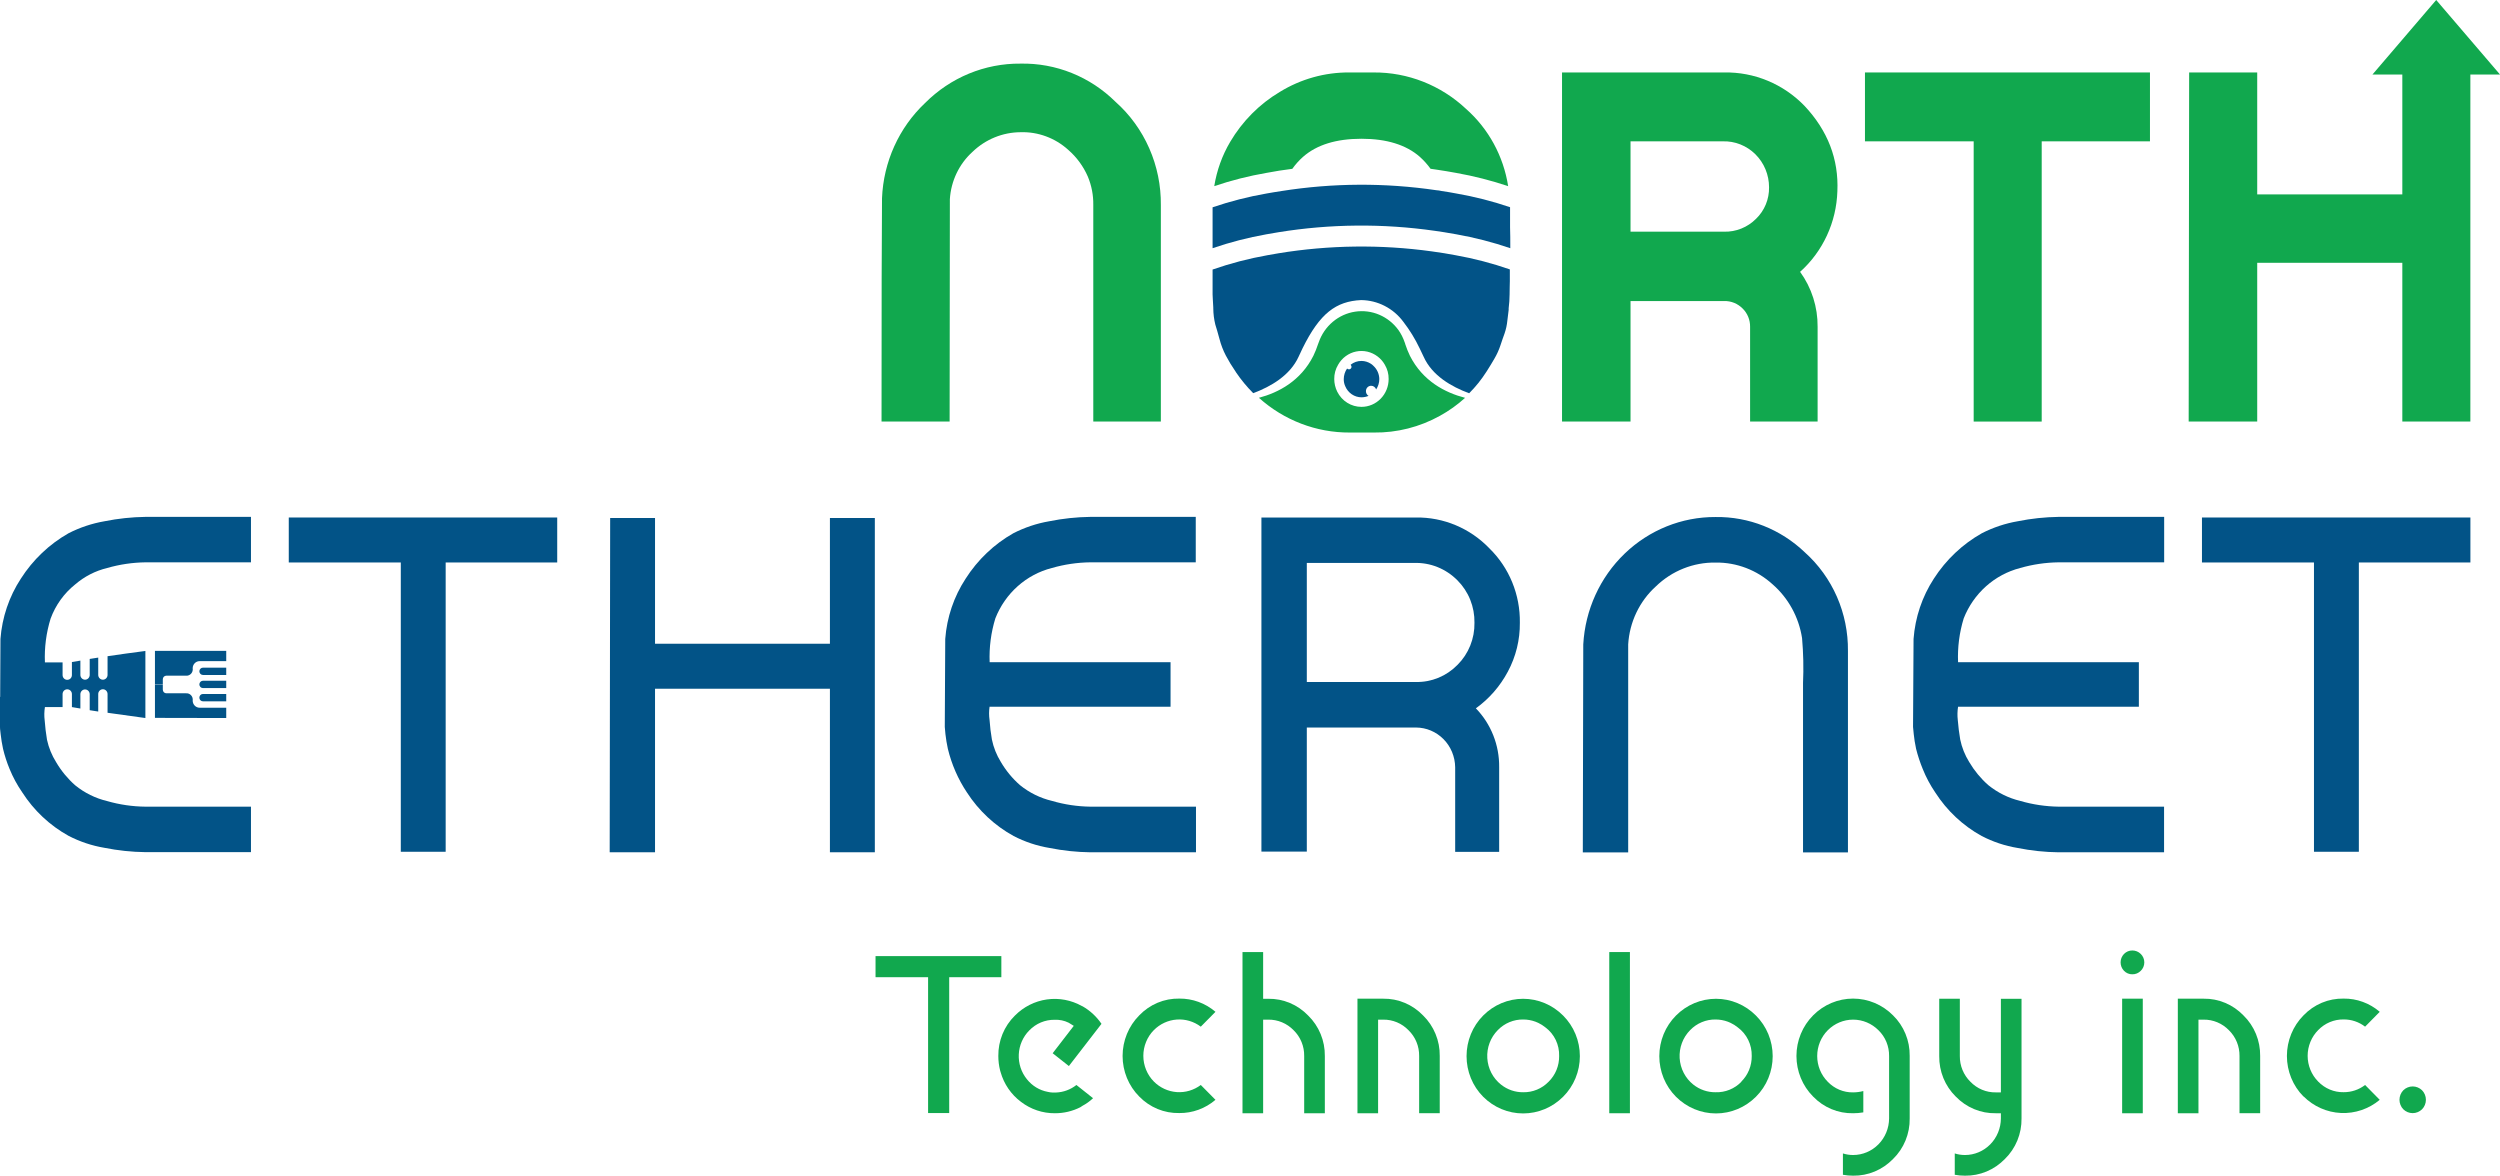 <svg xmlns="http://www.w3.org/2000/svg" fill="none" viewBox="0 0 185 87" height="87" width="185">
<path fill="#11A84E" d="M70.272 31.196H65.234C65.234 22.514 65.246 17.017 65.269 14.704V14.669C65.376 11.982 66.521 9.449 68.452 7.626C70.337 5.733 72.878 4.684 75.517 4.708C76.813 4.681 78.102 4.917 79.308 5.402C80.515 5.887 81.616 6.612 82.548 7.534C83.615 8.483 84.467 9.658 85.046 10.978C85.626 12.298 85.918 13.731 85.903 15.178V31.196H80.903V17.463C80.903 16.615 80.903 15.849 80.903 15.164C80.914 14.444 80.777 13.73 80.5 13.069C80.168 12.305 79.671 11.628 79.048 11.087C78.076 10.208 76.813 9.742 75.517 9.784C74.197 9.791 72.928 10.309 71.966 11.236C70.977 12.131 70.374 13.391 70.29 14.74L70.272 31.196Z"></path>
<path fill="#11A84E" d="M68.679 82.366V72.313H64.79V70.752H74.1V72.313H70.241V82.366H68.679Z"></path>
<path fill="#11A84E" d="M79.655 80.289L80.886 81.267C80.65 81.491 80.386 81.681 80.1 81.832L79.952 81.931C79.365 82.23 78.718 82.383 78.062 82.38C77.158 82.387 76.276 82.091 75.552 81.536C74.822 80.992 74.29 80.214 74.041 79.325L74.007 79.208C73.92 78.862 73.876 78.506 73.876 78.148C73.869 77.591 73.974 77.037 74.184 76.522C74.395 76.008 74.707 75.543 75.1 75.157C75.743 74.506 76.573 74.086 77.468 73.959C78.363 73.832 79.274 74.004 80.066 74.45L80.114 74.468C80.669 74.786 81.147 75.229 81.51 75.764L79.097 78.887L77.897 77.94L79.459 75.913L79.079 75.68C78.757 75.522 78.402 75.448 78.045 75.464C77.696 75.459 77.35 75.526 77.026 75.661C76.704 75.796 76.411 75.997 76.165 76.252C75.699 76.722 75.422 77.354 75.39 78.024C75.358 78.694 75.573 79.351 75.993 79.865C76.382 80.355 76.928 80.686 77.534 80.798C77.648 80.825 77.763 80.842 77.879 80.847H78.141C78.69 80.827 79.22 80.632 79.655 80.289Z"></path>
<path fill="#11A84E" d="M84.303 81.144C83.913 80.752 83.604 80.285 83.392 79.77C83.181 79.254 83.072 78.701 83.072 78.141C83.072 77.582 83.181 77.029 83.392 76.513C83.604 75.998 83.913 75.531 84.303 75.139C84.689 74.736 85.15 74.418 85.659 74.204C86.169 73.991 86.715 73.886 87.266 73.896C88.244 73.885 89.194 74.232 89.945 74.874L88.859 75.973C88.344 75.587 87.713 75.4 87.077 75.447C86.441 75.493 85.842 75.77 85.386 76.227C85.139 76.475 84.944 76.772 84.81 77.099C84.676 77.426 84.607 77.776 84.607 78.131C84.607 78.485 84.676 78.836 84.81 79.163C84.944 79.49 85.139 79.786 85.386 80.035C85.842 80.492 86.441 80.768 87.077 80.815C87.713 80.861 88.344 80.675 88.859 80.289L89.945 81.387C89.194 82.03 88.244 82.377 87.266 82.366C86.717 82.378 86.171 82.276 85.662 82.066C85.153 81.856 84.691 81.542 84.303 81.144Z"></path>
<path fill="#11A84E" d="M96.51 78.145C96.516 77.79 96.449 77.437 96.315 77.11C96.181 76.782 95.982 76.486 95.731 76.241C95.486 75.987 95.193 75.786 94.87 75.651C94.547 75.516 94.201 75.448 93.852 75.454H93.472V82.38H91.945V70.452H93.472V73.91H93.852C94.401 73.901 94.946 74.007 95.454 74.221C95.962 74.435 96.422 74.752 96.807 75.153C97.202 75.538 97.515 76.003 97.727 76.518C97.939 77.032 98.045 77.586 98.038 78.145V82.383H96.51V78.145Z"></path>
<path fill="#11A84E" d="M105.017 78.145C105.022 77.79 104.955 77.437 104.82 77.109C104.685 76.782 104.486 76.486 104.234 76.241C103.989 75.987 103.697 75.785 103.374 75.65C103.051 75.515 102.704 75.448 102.355 75.454H101.979V82.38H100.452V73.903H102.355C102.904 73.894 103.449 74 103.957 74.214C104.465 74.428 104.926 74.745 105.31 75.146C105.705 75.531 106.019 75.996 106.23 76.511C106.442 77.025 106.548 77.579 106.541 78.138V82.376H105.017V78.145Z"></path>
<path fill="#11A84E" d="M109.752 75.153C110.541 74.357 111.604 73.91 112.712 73.91C113.82 73.91 114.883 74.357 115.672 75.153C116.064 75.544 116.375 76.01 116.588 76.526C116.8 77.042 116.91 77.596 116.91 78.156C116.91 78.715 116.8 79.269 116.588 79.785C116.375 80.301 116.064 80.767 115.672 81.158C114.881 81.95 113.819 82.394 112.712 82.394C111.606 82.394 110.543 81.95 109.752 81.158C109.363 80.766 109.054 80.298 108.844 79.783C108.633 79.267 108.525 78.714 108.525 78.156C108.525 77.597 108.633 77.043 108.844 76.528C109.054 76.013 109.363 75.545 109.752 75.153ZM114.597 80.049C114.847 79.803 115.046 79.508 115.18 79.18C115.314 78.853 115.381 78.5 115.376 78.145C115.388 77.733 115.302 77.325 115.125 76.956C114.947 76.586 114.684 76.267 114.359 76.026C114.197 75.895 114.021 75.783 113.834 75.694C113.77 75.66 113.703 75.632 113.634 75.609C113.341 75.499 113.03 75.442 112.717 75.443C112.368 75.438 112.021 75.505 111.697 75.64C111.374 75.775 111.08 75.976 110.834 76.231C110.568 76.499 110.362 76.823 110.228 77.18C110.094 77.537 110.037 77.92 110.06 78.302C110.083 78.684 110.185 79.056 110.36 79.394C110.536 79.732 110.78 80.028 111.076 80.261C111.545 80.634 112.123 80.833 112.717 80.826C113.065 80.833 113.412 80.768 113.735 80.634C114.058 80.501 114.351 80.302 114.597 80.049Z"></path>
<path fill="#11A84E" d="M120.614 82.38H119.086V70.452H120.614V82.38Z"></path>
<path fill="#11A84E" d="M124.021 75.153C124.81 74.357 125.873 73.91 126.981 73.91C128.089 73.91 129.152 74.357 129.941 75.153C130.333 75.544 130.644 76.01 130.857 76.526C131.069 77.042 131.179 77.596 131.179 78.156C131.179 78.715 131.069 79.269 130.857 79.785C130.644 80.301 130.333 80.767 129.941 81.158C129.15 81.95 128.088 82.394 126.981 82.394C125.874 82.394 124.812 81.95 124.021 81.158C123.631 80.766 123.321 80.299 123.109 79.784C122.898 79.268 122.789 78.715 122.789 78.156C122.789 77.596 122.898 77.043 123.109 76.527C123.321 76.012 123.631 75.545 124.021 75.153ZM128.848 80.049C129.099 79.803 129.297 79.507 129.431 79.18C129.565 78.852 129.632 78.5 129.628 78.145C129.637 77.732 129.548 77.323 129.368 76.954C129.187 76.584 128.921 76.266 128.593 76.026C128.431 75.894 128.254 75.782 128.065 75.694C128.003 75.659 127.937 75.631 127.869 75.609C127.575 75.499 127.265 75.443 126.952 75.443C126.602 75.438 126.255 75.505 125.932 75.64C125.608 75.775 125.315 75.976 125.069 76.231C124.803 76.499 124.597 76.823 124.463 77.18C124.329 77.537 124.272 77.919 124.294 78.301C124.317 78.683 124.419 79.055 124.594 79.393C124.768 79.731 125.011 80.027 125.307 80.261C125.777 80.634 126.357 80.833 126.952 80.826C127.306 80.838 127.658 80.775 127.988 80.641C128.317 80.508 128.616 80.306 128.865 80.049H128.848Z"></path>
<path fill="#11A84E" d="M141.317 82.765C141.326 83.325 141.22 83.88 141.008 84.397C140.797 84.913 140.483 85.378 140.086 85.764C139.7 86.163 139.239 86.478 138.732 86.691C138.224 86.903 137.679 87.008 137.131 87C136.878 87.001 136.625 86.979 136.376 86.933V85.354C136.62 85.432 136.875 85.472 137.131 85.471C137.833 85.471 138.507 85.186 139.006 84.679C139.505 84.173 139.788 83.484 139.793 82.765V78.145C139.798 77.79 139.73 77.437 139.596 77.109C139.461 76.782 139.262 76.486 139.01 76.241C138.509 75.736 137.834 75.453 137.131 75.453C136.428 75.453 135.753 75.736 135.252 76.241C135.005 76.49 134.809 76.786 134.675 77.113C134.542 77.44 134.473 77.791 134.473 78.145C134.473 78.499 134.542 78.85 134.675 79.177C134.809 79.504 135.005 79.8 135.252 80.049C135.496 80.304 135.789 80.505 136.112 80.641C136.435 80.776 136.782 80.843 137.131 80.836C137.386 80.835 137.639 80.802 137.886 80.737V82.316C137.637 82.359 137.384 82.38 137.131 82.38C136.581 82.391 136.035 82.287 135.526 82.074C135.017 81.861 134.555 81.545 134.169 81.144C133.779 80.752 133.469 80.285 133.258 79.77C133.046 79.254 132.937 78.701 132.937 78.141C132.937 77.582 133.046 77.029 133.258 76.513C133.469 75.998 133.779 75.531 134.169 75.139C134.957 74.343 136.02 73.896 137.128 73.896C138.235 73.896 139.298 74.343 140.086 75.139C140.481 75.524 140.794 75.989 141.006 76.504C141.218 77.018 141.324 77.572 141.317 78.131V82.765Z"></path>
<path fill="#11A84E" d="M149.593 82.765C149.601 83.325 149.496 83.88 149.284 84.397C149.072 84.913 148.758 85.378 148.362 85.764C147.976 86.163 147.515 86.478 147.008 86.691C146.5 86.903 145.955 87.008 145.407 87C145.154 87.001 144.901 86.979 144.652 86.933V85.354C144.896 85.432 145.151 85.472 145.407 85.471C146.109 85.472 146.783 85.187 147.282 84.68C147.78 84.173 148.062 83.484 148.066 82.765V82.38H147.69C147.139 82.391 146.593 82.287 146.083 82.074C145.573 81.862 145.111 81.545 144.724 81.144C144.331 80.757 144.019 80.29 143.809 79.775C143.599 79.259 143.495 78.704 143.503 78.145V73.906H145.028V78.145C145.023 78.5 145.09 78.853 145.225 79.18C145.36 79.508 145.559 79.804 145.81 80.049C146.055 80.304 146.348 80.505 146.671 80.641C146.994 80.776 147.341 80.843 147.69 80.836H148.066V73.91H149.593V82.765Z"></path>
<path fill="#11A84E" d="M157.176 71.84C157.015 71.675 156.924 71.45 156.924 71.217C156.924 70.983 157.015 70.759 157.176 70.593C157.257 70.51 157.353 70.445 157.459 70.4C157.565 70.356 157.679 70.334 157.793 70.335C158.026 70.334 158.251 70.426 158.417 70.593C158.5 70.673 158.566 70.77 158.611 70.877C158.656 70.984 158.679 71.1 158.679 71.217C158.679 71.333 158.656 71.449 158.611 71.556C158.566 71.663 158.5 71.76 158.417 71.84C158.335 71.924 158.238 71.989 158.131 72.034C158.023 72.078 157.909 72.1 157.793 72.098C157.679 72.1 157.565 72.078 157.459 72.034C157.352 71.99 157.256 71.924 157.176 71.84ZM157.038 82.38V73.903H158.566V82.38H157.038Z"></path>
<path fill="#11A84E" d="M165.724 78.145C165.728 77.79 165.662 77.438 165.527 77.11C165.393 76.783 165.195 76.487 164.945 76.241C164.699 75.987 164.407 75.786 164.084 75.651C163.761 75.516 163.414 75.448 163.066 75.454H162.686V82.38H161.159V73.903H163.066C163.615 73.894 164.16 74 164.668 74.214C165.176 74.428 165.636 74.745 166.021 75.146C166.416 75.531 166.729 75.996 166.941 76.511C167.153 77.025 167.258 77.579 167.252 78.138V82.376H165.724V78.145Z"></path>
<path fill="#11A84E" d="M170.459 81.144C170.07 80.752 169.761 80.284 169.551 79.769C169.34 79.253 169.231 78.7 169.231 78.141C169.231 77.583 169.34 77.029 169.551 76.514C169.761 75.999 170.07 75.531 170.459 75.139C170.844 74.736 171.306 74.418 171.816 74.204C172.326 73.991 172.873 73.886 173.424 73.896C174.402 73.884 175.351 74.231 176.1 74.874L175.017 75.973C174.558 75.621 173.998 75.433 173.424 75.439C173.075 75.434 172.729 75.501 172.406 75.636C172.083 75.772 171.79 75.973 171.545 76.227C171.298 76.475 171.102 76.772 170.969 77.099C170.835 77.426 170.766 77.776 170.766 78.131C170.766 78.485 170.835 78.836 170.969 79.163C171.102 79.49 171.298 79.786 171.545 80.035C171.79 80.29 172.082 80.491 172.405 80.626C172.728 80.762 173.075 80.829 173.424 80.822C173.998 80.828 174.558 80.641 175.017 80.289L176.1 81.388C175.293 82.062 174.272 82.409 173.231 82.361C172.191 82.314 171.204 81.875 170.459 81.13V81.144Z"></path>
<path fill="#11A84E" d="M179.228 82.09C179.041 82.271 178.794 82.372 178.538 82.372C178.281 82.372 178.035 82.271 177.848 82.09C177.757 81.998 177.685 81.888 177.636 81.766C177.587 81.645 177.561 81.515 177.561 81.384C177.561 81.253 177.587 81.123 177.636 81.001C177.685 80.88 177.757 80.77 177.848 80.677C178.035 80.497 178.281 80.396 178.538 80.396C178.794 80.396 179.041 80.497 179.228 80.677C179.319 80.77 179.392 80.879 179.442 81.001C179.492 81.122 179.517 81.252 179.517 81.384C179.517 81.516 179.492 81.646 179.442 81.767C179.392 81.888 179.319 81.998 179.228 82.09Z"></path>
<path fill="#025387" d="M21.369 41.623H29.659V63.031H32.979V41.623H41.234V38.295H21.369V41.623Z" clip-rule="evenodd" fill-rule="evenodd"></path>
<path fill="#025387" d="M61.414 47.638H48.472V38.334H45.152L45.117 63.07H48.472V50.965H61.414V63.07H64.738V38.334H61.414V47.638Z" clip-rule="evenodd" fill-rule="evenodd"></path>
<path fill="#025387" d="M77.641 38.574C76.718 38.733 75.823 39.032 74.986 39.461C73.559 40.27 72.347 41.425 71.455 42.824C70.587 44.152 70.067 45.687 69.948 47.281C69.948 47.354 69.937 49.524 69.914 53.791C69.914 53.819 69.931 53.996 69.962 54.324C70.003 54.689 70.063 55.051 70.141 55.409C70.42 56.565 70.898 57.661 71.555 58.644C72.427 59.993 73.612 61.098 75.003 61.862C75.838 62.296 76.734 62.595 77.659 62.748C78.661 62.95 79.679 63.057 80.7 63.07H88.503V59.693H80.69C79.727 59.681 78.77 59.537 77.845 59.266C76.982 59.061 76.174 58.663 75.479 58.1C74.92 57.61 74.441 57.03 74.062 56.383C73.746 55.874 73.521 55.311 73.4 54.72C73.318 54.245 73.26 53.767 73.228 53.286C73.18 52.958 73.18 52.625 73.228 52.297H86.621V49.005H73.234C73.191 47.907 73.333 46.81 73.655 45.762C74.014 44.846 74.581 44.029 75.308 43.381C76.035 42.733 76.902 42.27 77.838 42.032C78.764 41.765 79.721 41.623 80.683 41.612H88.486V38.249H80.69C79.666 38.262 78.646 38.371 77.641 38.574Z" clip-rule="evenodd" fill-rule="evenodd"></path>
<path fill="#025387" d="M104.783 38.295H93.345V63.02H96.704V53.837H104.783C105.546 53.839 106.278 54.148 106.821 54.698C107.363 55.247 107.673 55.994 107.683 56.776V63.038H110.938V56.769C110.947 55.962 110.799 55.162 110.503 54.415C110.207 53.668 109.769 52.989 109.214 52.417C110.195 51.711 111.005 50.782 111.579 49.704C112.176 48.596 112.482 47.349 112.469 46.084C112.484 45.056 112.292 44.036 111.904 43.089C111.516 42.141 110.94 41.286 110.214 40.577C109.506 39.841 108.66 39.259 107.726 38.867C106.793 38.475 105.792 38.28 104.783 38.295ZM107.859 49.196C107.456 49.609 106.976 49.935 106.448 50.154C105.919 50.372 105.353 50.479 104.783 50.467H96.704V41.658H104.634C105.228 41.637 105.82 41.741 106.373 41.962C106.926 42.184 107.429 42.519 107.852 42.947C108.259 43.355 108.581 43.843 108.797 44.382C109.014 44.922 109.12 45.501 109.11 46.084C109.12 46.663 109.014 47.237 108.799 47.772C108.584 48.308 108.264 48.792 107.859 49.196Z" clip-rule="evenodd" fill-rule="evenodd"></path>
<path fill="#025387" d="M126.955 38.26C124.455 38.246 122.045 39.216 120.222 40.97C118.4 42.723 117.304 45.127 117.162 47.684L117.128 63.077H120.486V47.684C120.586 46.033 121.322 44.491 122.531 43.396C123.724 42.239 125.312 41.605 126.955 41.63C128.508 41.609 130.012 42.184 131.172 43.24C132.339 44.257 133.112 45.668 133.352 47.218C133.45 48.325 133.474 49.438 133.424 50.548V63.077H136.748V48.168C136.762 46.789 136.485 45.424 135.935 44.165C135.385 42.907 134.575 41.785 133.562 40.877C131.773 39.163 129.405 38.225 126.955 38.26Z" clip-rule="evenodd" fill-rule="evenodd"></path>
<path fill="#025387" d="M149.31 38.574C148.387 38.733 147.492 39.032 146.655 39.461C145.222 40.269 144.003 41.424 143.103 42.824C142.238 44.153 141.722 45.688 141.603 47.281C141.603 47.354 141.591 49.524 141.565 53.791C141.565 53.819 141.586 53.996 141.617 54.324C141.648 54.653 141.71 55.031 141.79 55.409C141.918 55.919 142.083 56.42 142.283 56.906C142.529 57.519 142.84 58.101 143.21 58.644C144.075 59.992 145.254 61.098 146.641 61.862C147.476 62.296 148.372 62.595 149.297 62.748C150.299 62.95 151.317 63.058 152.338 63.07H160.141V59.693H152.345C151.38 59.68 150.421 59.537 149.493 59.266C148.633 59.059 147.828 58.661 147.134 58.1C146.576 57.609 146.098 57.029 145.717 56.383C145.401 55.874 145.177 55.311 145.055 54.72C144.972 54.236 144.914 53.756 144.876 53.286C144.838 52.957 144.845 52.624 144.897 52.297H158.276V49.005H144.897C144.852 47.907 144.993 46.81 145.314 45.762C145.674 44.847 146.24 44.032 146.967 43.384C147.693 42.736 148.559 42.273 149.493 42.032C150.422 41.765 151.38 41.624 152.345 41.612H160.148V38.249H152.345C151.326 38.263 150.31 38.372 149.31 38.574Z" clip-rule="evenodd" fill-rule="evenodd"></path>
<path fill="#025387" d="M162.945 38.295V41.623H171.234V63.031H174.555V41.623H182.81V38.295H162.945Z" clip-rule="evenodd" fill-rule="evenodd"></path>
<path fill="#025387" d="M7.728 38.574C6.805 38.734 5.91 39.033 5.072 39.461C3.646 40.271 2.434 41.425 1.541 42.824C0.673 44.152 0.154 45.687 0.034 47.281C0.034 47.338 0.034 48.694 0.014 51.368C0.014 51.435 0.014 51.502 0.014 51.566H0C0 52.23 0 52.971 0 53.791C0 53.819 0 53.996 0.048 54.324C0.088 54.689 0.147 55.051 0.224 55.409C0.346 55.92 0.509 56.421 0.71 56.906C0.959 57.515 1.273 58.094 1.645 58.633C2.51 59.98 3.688 61.085 5.072 61.851C5.908 62.284 6.803 62.583 7.728 62.738C8.73 62.939 9.748 63.047 10.769 63.059H18.572V59.693H10.769C9.809 59.685 8.855 59.546 7.931 59.28C7.068 59.075 6.26 58.677 5.566 58.114C5.008 57.623 4.531 57.043 4.152 56.398C3.835 55.892 3.607 55.334 3.479 54.748C3.4 54.264 3.338 53.784 3.307 53.314C3.265 52.985 3.271 52.652 3.324 52.325H4.631V51.361C4.631 51.267 4.667 51.177 4.732 51.111C4.797 51.045 4.884 51.008 4.976 51.008C5.067 51.008 5.155 51.045 5.22 51.111C5.284 51.177 5.321 51.267 5.321 51.361V52.325L5.948 52.431V51.371C5.948 51.278 5.985 51.188 6.049 51.122C6.114 51.055 6.202 51.018 6.293 51.018C6.385 51.018 6.472 51.055 6.537 51.122C6.602 51.188 6.638 51.278 6.638 51.371V52.555L7.269 52.654V51.357C7.269 51.264 7.305 51.174 7.37 51.108C7.435 51.041 7.522 51.004 7.614 51.004C7.705 51.004 7.793 51.041 7.858 51.108C7.922 51.174 7.959 51.264 7.959 51.357V52.745C8.803 52.869 9.728 52.996 10.759 53.134V48.171C9.724 48.306 8.803 48.433 7.959 48.56V49.944C7.959 50.038 7.922 50.128 7.858 50.194C7.793 50.26 7.705 50.298 7.614 50.298C7.522 50.298 7.435 50.26 7.37 50.194C7.305 50.128 7.269 50.038 7.269 49.944V48.662L6.638 48.761V49.944C6.638 50.038 6.602 50.128 6.537 50.194C6.472 50.26 6.385 50.298 6.293 50.298C6.202 50.298 6.114 50.26 6.049 50.194C5.985 50.128 5.948 50.038 5.948 49.944V48.885L5.321 48.991V49.955C5.321 50.049 5.284 50.139 5.22 50.205C5.155 50.271 5.067 50.308 4.976 50.308C4.884 50.308 4.797 50.271 4.732 50.205C4.667 50.139 4.631 50.049 4.631 49.955V49.019H3.324C3.278 47.921 3.421 46.824 3.745 45.776C4.111 44.78 4.739 43.906 5.559 43.251C6.245 42.66 7.058 42.242 7.931 42.032C8.857 41.765 9.814 41.624 10.776 41.612H18.572V38.249H10.769C9.748 38.263 8.73 38.372 7.728 38.574Z" clip-rule="evenodd" fill-rule="evenodd"></path>
<path fill="#025387" d="M16.741 49.407H15.017C14.947 49.407 14.88 49.436 14.831 49.486C14.781 49.536 14.753 49.604 14.752 49.676C14.753 49.748 14.781 49.816 14.831 49.867C14.88 49.918 14.947 49.947 15.017 49.948H16.741V49.407Z" clip-rule="evenodd" fill-rule="evenodd"></path>
<path fill="#025387" d="M16.741 50.651V50.375H15.017C14.947 50.376 14.88 50.405 14.831 50.456C14.781 50.507 14.753 50.575 14.752 50.647C14.753 50.719 14.781 50.788 14.831 50.839C14.88 50.889 14.947 50.918 15.017 50.919H16.741V50.651Z" clip-rule="evenodd" fill-rule="evenodd"></path>
<path fill="#025387" d="M16.741 53.134V52.371H14.772C14.636 52.371 14.505 52.316 14.409 52.217C14.313 52.118 14.259 51.984 14.259 51.845C14.269 51.774 14.264 51.702 14.244 51.633C14.223 51.565 14.187 51.502 14.139 51.45C14.092 51.398 14.033 51.358 13.967 51.332C13.902 51.307 13.832 51.297 13.762 51.304H12.307C12.239 51.303 12.173 51.275 12.125 51.226C12.077 51.176 12.049 51.109 12.048 51.039V50.651H11.466V53.123L16.741 53.134Z" clip-rule="evenodd" fill-rule="evenodd"></path>
<path fill="#025387" d="M12.048 50.262C12.049 50.193 12.077 50.126 12.125 50.077C12.174 50.028 12.239 50.001 12.307 50.001H13.762C13.832 50.007 13.903 49.997 13.969 49.971C14.035 49.945 14.095 49.904 14.143 49.85C14.191 49.797 14.226 49.733 14.246 49.664C14.266 49.594 14.271 49.521 14.259 49.45C14.259 49.31 14.313 49.176 14.409 49.078C14.505 48.979 14.636 48.924 14.772 48.924H16.741V48.164H11.466V50.637H12.048V50.262Z" clip-rule="evenodd" fill-rule="evenodd"></path>
<path fill="#025387" d="M16.741 51.354H15.017C14.947 51.354 14.879 51.382 14.829 51.433C14.78 51.484 14.752 51.553 14.752 51.626C14.752 51.698 14.78 51.767 14.829 51.818C14.879 51.869 14.947 51.898 15.017 51.898H16.741V51.354Z" clip-rule="evenodd" fill-rule="evenodd"></path>
<path fill="#11A84E" d="M129.507 24.188C129.511 23.938 129.466 23.689 129.372 23.458C129.279 23.226 129.141 23.017 128.966 22.842C128.785 22.657 128.57 22.511 128.333 22.414C128.096 22.317 127.842 22.27 127.586 22.277H120.659V31.196H115.59V5.362H127.586C128.689 5.34 129.785 5.549 130.808 5.974C131.83 6.399 132.758 7.032 133.534 7.834C135.259 9.673 136.069 11.78 135.966 14.153C135.93 15.288 135.667 16.403 135.192 17.428C134.717 18.454 134.042 19.369 133.207 20.116C134.061 21.291 134.516 22.72 134.503 24.184V31.196H129.507V24.188ZM120.659 10.459V17.145H127.586C128.022 17.156 128.456 17.077 128.861 16.913C129.267 16.749 129.637 16.504 129.948 16.191C130.259 15.892 130.504 15.53 130.67 15.128C130.836 14.726 130.918 14.293 130.91 13.857C130.91 13.401 130.82 12.95 130.646 12.531C130.472 12.111 130.218 11.732 129.898 11.415C129.578 11.098 129.2 10.851 128.785 10.686C128.37 10.522 127.927 10.444 127.483 10.459H120.659Z"></path>
<path fill="#11A84E" d="M151.086 31.196H146.052V10.459H138.007V5.362H159.097V10.459H151.086V31.196Z"></path>
<path fill="#11A84E" d="M185 5.514L180.279 7.62939e-06L175.562 5.514H177.772V14.386H167.034V5.362H161.997L161.962 31.196H167.034V19.448H177.772V31.196H182.807V5.514H185Z"></path>
<path fill="#11A84E" d="M108.486 8.057C106.62 6.305 104.176 5.343 101.645 5.362H99.848C98.037 5.349 96.257 5.848 94.703 6.803C93.197 7.7 91.936 8.97 91.034 10.498C90.44 11.503 90.04 12.616 89.855 13.775C91.118 13.347 92.412 13.018 93.724 12.793C94.359 12.673 94.99 12.571 95.631 12.493C95.86 12.169 96.125 11.873 96.421 11.61C97.437 10.715 98.879 10.268 100.748 10.268C102.61 10.268 104.059 10.716 105.072 11.61C105.365 11.874 105.629 12.169 105.862 12.49L106.279 12.55C106.776 12.624 107.269 12.705 107.766 12.797C109.066 13.028 110.349 13.355 111.603 13.775C111.256 11.552 110.152 9.526 108.486 8.057Z"></path>
<path fill="#025387" d="M107.707 18.886C107.434 18.833 107.152 18.784 106.869 18.738C106.586 18.692 106.248 18.639 105.938 18.6C102.179 18.081 98.366 18.129 94.621 18.741C94.348 18.784 94.066 18.833 93.79 18.886C92.412 19.13 91.055 19.484 89.731 19.946V20.582C89.731 21.249 89.731 21.641 89.731 21.79C89.731 21.938 89.759 22.245 89.783 22.761V22.821C89.786 23.226 89.837 23.629 89.934 24.022C90.017 24.273 90.117 24.626 90.241 25.082C90.351 25.51 90.51 25.924 90.714 26.314C90.921 26.708 91.151 27.088 91.403 27.452L91.438 27.505C91.449 27.517 91.457 27.532 91.462 27.547C91.838 28.103 92.266 28.621 92.738 29.094C94.031 28.614 95.466 27.787 96.1 26.389C96.193 26.177 96.293 25.975 96.386 25.781C97.669 23.178 98.869 22.295 100.721 22.206C101.327 22.212 101.925 22.359 102.467 22.638C103.009 22.916 103.482 23.319 103.848 23.814C104.319 24.423 104.723 25.083 105.055 25.781C105.152 25.975 105.245 26.177 105.345 26.389C105.976 27.801 107.414 28.621 108.717 29.101C109.198 28.621 109.626 28.088 109.993 27.512L110.028 27.459C110.234 27.137 110.421 26.827 110.59 26.533C110.772 26.224 110.921 25.894 111.034 25.552C111.145 25.198 111.252 24.923 111.338 24.675C111.445 24.366 111.514 24.045 111.545 23.718C111.583 23.386 111.614 23.128 111.641 22.931C111.641 22.931 111.641 22.902 111.641 22.888C111.645 22.862 111.645 22.836 111.641 22.811C111.684 22.474 111.707 22.136 111.71 21.797C111.71 21.327 111.728 20.998 111.728 20.818V19.935C110.416 19.479 109.072 19.128 107.707 18.886Z"></path>
<path fill="#025387" d="M111.762 18.367C110.459 17.922 109.126 17.578 107.772 17.339C107.469 17.286 107.169 17.23 106.866 17.184L106.176 17.081C102.338 16.531 98.442 16.565 94.614 17.184C94.31 17.23 94.01 17.286 93.71 17.339C92.361 17.578 91.03 17.922 89.731 18.367V15.34C91.035 14.896 92.37 14.555 93.724 14.319C94.093 14.256 94.462 14.189 94.835 14.136C98.628 13.536 102.487 13.516 106.286 14.076C106.421 14.076 106.548 14.111 106.683 14.136C107.045 14.189 107.41 14.249 107.772 14.319C109.12 14.553 110.448 14.892 111.745 15.333C111.745 15.686 111.745 16.17 111.745 16.827C111.762 17.265 111.762 17.777 111.762 18.367Z"></path>
<path fill="#11A84E" d="M104.334 26.328C104.201 26.05 104.086 25.764 103.99 25.47C103.99 25.421 103.955 25.371 103.945 25.332C103.837 25.013 103.685 24.711 103.493 24.435C103.129 23.929 102.637 23.534 102.071 23.292C101.504 23.05 100.883 22.971 100.276 23.064C99.669 23.156 99.098 23.416 98.624 23.816C98.15 24.215 97.791 24.74 97.586 25.332C97.569 25.371 97.552 25.421 97.534 25.47C97.438 25.764 97.323 26.05 97.19 26.328C96.252 28.194 94.61 29.052 93.159 29.437C95.017 31.105 97.408 32.02 99.879 32.008H101.676C103.377 32.028 105.056 31.602 106.552 30.772C107.222 30.404 107.848 29.957 108.417 29.44C106.934 29.055 105.283 28.201 104.334 26.328ZM100.748 30.108C100.377 30.109 100.013 30.004 99.697 29.806C99.38 29.608 99.124 29.323 98.955 28.985C98.811 28.695 98.736 28.374 98.734 28.049C98.73 27.675 98.829 27.307 99.021 26.989C99.162 26.739 99.354 26.523 99.583 26.355C99.812 26.187 100.073 26.07 100.35 26.013C100.626 25.956 100.911 25.959 101.186 26.022C101.461 26.086 101.719 26.208 101.945 26.381C102.161 26.544 102.342 26.751 102.476 26.989C102.666 27.308 102.765 27.675 102.759 28.049C102.759 28.319 102.707 28.587 102.606 28.837C102.505 29.087 102.356 29.314 102.17 29.505C101.983 29.696 101.762 29.848 101.518 29.951C101.274 30.055 101.012 30.108 100.748 30.108Z"></path>
<path fill="#025387" d="M102.069 28.049C102.068 28.324 101.987 28.592 101.834 28.819C101.809 28.739 101.759 28.671 101.693 28.622C101.627 28.573 101.547 28.547 101.466 28.547C101.415 28.546 101.364 28.556 101.317 28.576C101.27 28.596 101.227 28.625 101.191 28.662C101.155 28.698 101.127 28.742 101.108 28.79C101.089 28.839 101.079 28.89 101.079 28.942C101.078 29.013 101.095 29.084 101.129 29.146C101.163 29.208 101.213 29.259 101.272 29.296C101.108 29.363 100.933 29.399 100.755 29.401C100.496 29.401 100.243 29.323 100.028 29.175C99.813 29.028 99.645 28.82 99.545 28.575C99.472 28.411 99.435 28.232 99.438 28.052C99.44 27.773 99.525 27.5 99.683 27.272C99.721 27.31 99.771 27.331 99.824 27.332C99.849 27.332 99.874 27.328 99.897 27.318C99.919 27.309 99.94 27.295 99.958 27.277C99.976 27.259 99.99 27.238 99.999 27.215C100.009 27.191 100.014 27.166 100.014 27.141C100.003 27.086 99.981 27.034 99.948 26.989C100.179 26.805 100.463 26.706 100.755 26.71C101 26.712 101.238 26.785 101.445 26.918C101.513 26.961 101.575 27.012 101.631 27.07C101.766 27.194 101.874 27.344 101.95 27.513C102.025 27.681 102.066 27.863 102.069 28.049Z"></path>
</svg>
